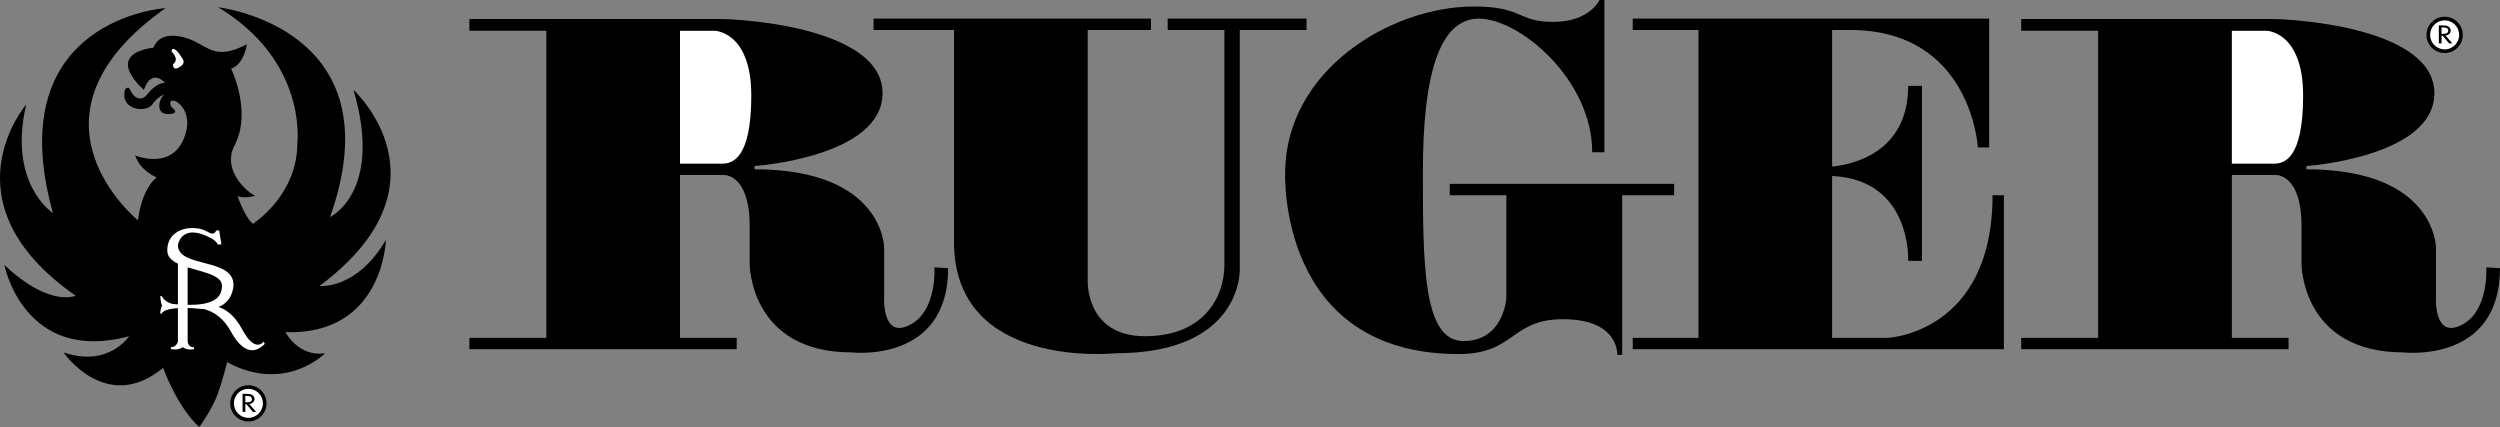<?xml version="1.0" encoding="utf-8"?>
<!-- Generator: Adobe Illustrator 13.0.1, SVG Export Plug-In . SVG Version: 6.00 Build 14948)  -->
<!DOCTYPE svg PUBLIC "-//W3C//DTD SVG 1.1//EN" "http://www.w3.org/Graphics/SVG/1.1/DTD/svg11.dtd">
<svg version="1.1" id="Layer_1" xmlns="http://www.w3.org/2000/svg" xmlns:xlink="http://www.w3.org/1999/xlink" x="0px" y="0px"
	 width="175.749px" height="30.021px" viewBox="0 0 175.749 30.021" enable-background="new 0 0 175.749 30.021"
	 xml:space="preserve">
<rect x="0" y="0" width="175.749" height="30.021" fill="#808080" stroke="none"/>
<g>
	<path fill-rule="evenodd" clip-rule="evenodd" d="M65.687,18.795c0,0,0.221,3.104-1.772,4.072
		c-1.994,0.967-1.758-2.137-1.758-2.137v-3.303c0,0,0-5.525-9.113-5.525v-0.228c0,0,8.999-0.626,8.999-5.126
		c0-4.499-9.454-5.211-11.504-5.211s-17.542,0-17.542,0v0.826h5.411V23.75h-5.411v0.797H51.79V23.75h-3.986V12.302h3.075
		c0,0,1.822-0.114,1.822,3.588c0,1.724,0,2.423,0,2.677c0,0,0,6.207,7.176,6.207c0,0,6.777,0.799,6.777-5.922L65.687,18.795
		L65.687,18.795z"/>
	<path fill-rule="evenodd" clip-rule="evenodd" d="M174.781,18.795c0,0,0.221,3.104-1.772,4.072
		c-1.994,0.967-1.759-2.137-1.759-2.137v-3.303c0,0,0-5.525-9.112-5.525v-0.228c0,0,8.998-0.626,8.998-5.126
		c0-4.499-9.454-5.211-11.505-5.211c-2.05,0-17.541,0-17.541,0v0.826h5.41V23.75h-5.41v0.797h18.794V23.75h-3.986V12.302h3.076
		c0,0,1.822-0.114,1.822,3.588c0,1.724,0,2.423,0,2.677c0,0,0,6.207,7.176,6.207c0,0,6.777,0.799,6.777-5.922L174.781,18.795
		L174.781,18.795z"/>
	<path fill-rule="evenodd" clip-rule="evenodd" d="M91.849,2.107V1.31h-9.76v0.797h3.987v16.516c0,2.164-1.367,5.012-5.582,5.012
		c-4.214,0-4.029-3.93-4.029-3.93V2.107h4.449V1.31h-19.5v0.797h5.653v14.907c0,9.043,11.376,7.818,11.376,7.818
		c8.892,0,8.714-5.867,8.714-5.867V2.107H91.849L91.849,2.107z"/>
	<path fill-rule="evenodd" clip-rule="evenodd" d="M117.692,12.928h-15.775v0.797h3.979v7.233c0,0-0.171,3.018-3.019,3.018
		s-2.848-5.41-2.848-11.959c0-6.55,1.089-10.708,3.937-10.708s7.966,4.271,7.966,9.397h0.854V0h-0.342c0,0-0.684,1.538-3.246,1.538
		s-2.107-1.082-5.581-1.082c-5.866,0-13.271,4.499-13.271,11.732c0,0-0.513,12.701,12.188,12.701c3.986,0,3.645-2.449,7.347-2.449
		s3.815,2.164,3.815,2.506h0.342v-11.22h3.652V12.928L117.692,12.928z"/>
	<path fill-rule="evenodd" clip-rule="evenodd" d="M130.05,2.107h-1.253v9.601c1.31-0.125,5.347-0.898,5.347-5.671h0.969v12.301
		h-0.969c0,0,0.269-5.702-5.347-5.966V23.75h3.93c0,0,7.348-0.342,7.348-10.024h0.797v10.821H114.78V23.75h4.621V2.107h-4.621V1.31
		h25.06v9.056h-0.797C139.042,10.365,138.601,2.107,130.05,2.107L130.05,2.107z"/>
	<path fill-rule="evenodd" clip-rule="evenodd" d="M15.966,25.459c4.101,2.221,6.892-0.627,6.892-0.627
		c-1.887,0.283-2.791-1.482-2.791-1.482c6.892,0.229,7.063-6.492,7.063-6.492c-2.05,3.531-4.67,3.246-4.67,3.246
		c9.625-7.175,2.392-13.782,2.392-13.782c2.107,7.176-1.651,8.941-1.651,8.941c4.727-13.327-7.86-14.751-7.86-14.751
		c6.322,3.816,5.56,9.583,5.56,9.583c0,3.652-3.118,5.639-3.118,5.639c-0.577-0.449-1.089-1.965-1.089-1.965
		c0.384,0.235,1.239,0,1.239,0c-0.876-0.47-2.264-1.986-1.453-3.524c1.26-2.387-0.235-5.425-0.235-5.425
		c0.918-0.278,1.11-1.708,1.11-1.708c-2.478,1.303-2.776-0.107-4.528-0.513c-1.751-0.405-2.029,0.748-2.029,0.748
		c-3.609,0.513-0.683,2.969-0.683,2.969c0.555-1.58,1.495-0.491,1.495-0.491c-0.278-0.021-0.769,0.192-1.26,0.812
		c-0.491,0.62-1.025,0.107-1.174-0.277C9.025,5.973,8.79,6.293,8.79,6.293c-0.384,1.473,1.495,1.644,1.901,1.067
		s0.854-0.726,0.854-0.726c-0.47,0.47-0.555,1.431,0.32,1.388c0.876-0.042,0.192-0.491,0.192-0.491
		c-0.522-1.045,1.538-0.256,1.025,1.73c-0.741,2.871-3.588,1.666-3.588,1.666c0.427,1.153,1.516,1.538,1.516,1.538
		c-1.132,0.961-1.31,3.026-1.31,3.026S0.76,8.258,11.638,0.569c0,0-11.725,0.74-7.917,14.409c0,0-3.189-2.05-1.879-7.632
		c0,0-5.923,6.892,3.474,13.44c0,0-1.822,0.855-5.011-2.164c0,0,1.367,7.006,8.771,5.012c0,0-1.431,2.223-4.613,1.139
		c0,0,3.019,4.387,7.005,1.084c0,0,0.94,2.684,2.535,4.164c0,0,0.897-1.197,1.303-2.328C15.71,26.561,15.966,25.459,15.966,25.459
		L15.966,25.459z"/>
	<path fill-rule="evenodd" clip-rule="evenodd" fill="#FFFFFF" d="M50.765,11.504c-0.474,0-2.044,0-2.961,0v-9.34h2.449
		c0,0,2.563,0.057,2.563,4.557C52.815,11.22,51.448,11.504,50.765,11.504L50.765,11.504z"/>
	<path fill-rule="evenodd" clip-rule="evenodd" fill="#FFFFFF" d="M159.859,11.504c-0.475,0-2.045,0-2.962,0v-9.34h2.449
		c0,0,2.563,0.057,2.563,4.557C161.909,11.22,160.542,11.504,159.859,11.504L159.859,11.504z"/>
	<path fill-rule="evenodd" clip-rule="evenodd" fill="#FFFFFF" d="M12.058,3.624c0,0,0.598,0.513,0.107,0.897
		c0,0-0.043,0.534,0.491,0.171c0,0,0.427-0.214,0.17-0.577c-0.256-0.363-0.299-0.491-0.534-0.641S12.058,3.624,12.058,3.624
		L12.058,3.624z"/>
	<path fill-rule="evenodd" clip-rule="evenodd" fill="#FFFFFF" d="M18.529,24.02c0,0-0.585,0.848-1.495-0.854
		c-0.591-1.107-1.278-1.459-1.673-1.586c1.026-0.404,1.054-1.471,1.054-1.555c0-1.922-3.909-1.174-3.909-2.797
		c0,0,0.235-1.666,2.435-0.428c0,0,0.321,0.213,0.363,0.385h0.256l-0.149-0.982h-0.213c0,0-0.107,0.32-0.406,0.191
		c-0.299-0.127-0.534-0.363-1.282-0.363s-1.751,0.385-1.751,1.582c0,0.428,0.308,0.709,0.748,0.922V21.4
		c-0.118-0.008-0.238-0.018-0.363-0.029c0,0-0.555-0.105-0.769-0.555h-0.107c0,0,0.021,0.49,0.128,0.662
		c0,0-0.128,0.234-0.128,0.576h0.086c0,0,0.078-0.328,1.153-0.395v2.359c0,0-0.107,0.395-0.491,0.395v0.129
		c0,0,0.534,0.117,0.833-0.139c0,0,0.299,0.256,0.79,0.139v-0.129c0,0-0.448,0.055-0.448-0.502c0-0.23,0-1.205,0-2.26
		c0.255,0.008,0.545,0.027,0.875,0.061c0.087,0.01,0.164,0.01,0.245,0.014c0.268,0.053,1.237,0.326,1.913,1.566
		c0.791,1.453,1.645,1.666,2.392,0.877L18.529,24.02L18.529,24.02z"/>
	<path fill-rule="evenodd" clip-rule="evenodd" d="M13.19,21.432c0-1.064,0-2.162,0-2.637c1.093,0.344,2.414,0.545,2.414,1.295
		C15.604,21.068,14.772,21.451,13.19,21.432L13.19,21.432z"/>
	<path fill-rule="evenodd" clip-rule="evenodd" d="M17.461,29.631c0.341,0,0.661-0.133,0.902-0.373
		c0.241-0.24,0.374-0.561,0.374-0.902s-0.133-0.662-0.374-0.902c-0.241-0.24-0.562-0.373-0.902-0.373
		c-0.704,0-1.276,0.572-1.276,1.275c0,0.342,0.133,0.662,0.374,0.902C16.8,29.498,17.121,29.631,17.461,29.631L17.461,29.631z"/>
	<path fill-rule="evenodd" clip-rule="evenodd" fill="#FFFFFF" d="M16.442,28.355c0-0.271,0.106-0.529,0.299-0.721
		c0.192-0.193,0.448-0.299,0.721-0.299s0.528,0.105,0.721,0.299c0.193,0.191,0.299,0.449,0.299,0.721c0,0.563-0.458,1.02-1.02,1.02
		c-0.272,0-0.528-0.105-0.721-0.299C16.548,28.883,16.442,28.627,16.442,28.355L16.442,28.355z"/>
	<path fill-rule="evenodd" clip-rule="evenodd" d="M17.523,28.402c0.222-0.021,0.368-0.174,0.368-0.354
		c0-0.121-0.074-0.24-0.202-0.303c-0.122-0.057-0.268-0.059-0.404-0.059h-0.232v1.266h0.191v-0.537h0.08l0.451,0.537h0.232
		L17.523,28.402L17.523,28.402z"/>
	<path fill-rule="evenodd" clip-rule="evenodd" fill="#FFFFFF" d="M17.245,27.83h0.051c0.189,0,0.417,0.027,0.417,0.225
		c0,0.201-0.211,0.23-0.406,0.23h-0.062V27.83L17.245,27.83z"/>
	<path fill-rule="evenodd" clip-rule="evenodd" d="M171.857,3.728c0.341,0,0.661-0.132,0.901-0.374
		c0.241-0.241,0.374-0.562,0.374-0.902c0-0.34-0.133-0.661-0.374-0.902c-0.24-0.241-0.561-0.374-0.901-0.374
		c-0.704,0-1.276,0.573-1.276,1.276c0,0.341,0.133,0.662,0.374,0.902C171.196,3.596,171.516,3.728,171.857,3.728L171.857,3.728z"/>
	<path fill-rule="evenodd" clip-rule="evenodd" fill="#FFFFFF" d="M170.837,2.452c0-0.272,0.105-0.528,0.298-0.721
		c0.193-0.193,0.449-0.299,0.722-0.299s0.528,0.106,0.721,0.299c0.192,0.192,0.299,0.448,0.299,0.721c0,0.563-0.458,1.02-1.02,1.02
		c-0.272,0-0.528-0.106-0.722-0.299C170.943,2.981,170.837,2.725,170.837,2.452L170.837,2.452z"/>
	<path fill-rule="evenodd" clip-rule="evenodd" d="M171.918,2.499c0.222-0.022,0.368-0.173,0.368-0.353
		c0-0.121-0.073-0.239-0.201-0.301c-0.122-0.058-0.269-0.059-0.405-0.059h-0.231V3.05h0.191V2.514h0.079l0.451,0.537h0.231
		L171.918,2.499L171.918,2.499z"/>
	<path fill-rule="evenodd" clip-rule="evenodd" fill="#FFFFFF" d="M171.64,1.926h0.051c0.189,0,0.417,0.028,0.417,0.226
		c0,0.201-0.212,0.23-0.407,0.23h-0.061V1.926L171.64,1.926z"/>
</g>
</svg>
